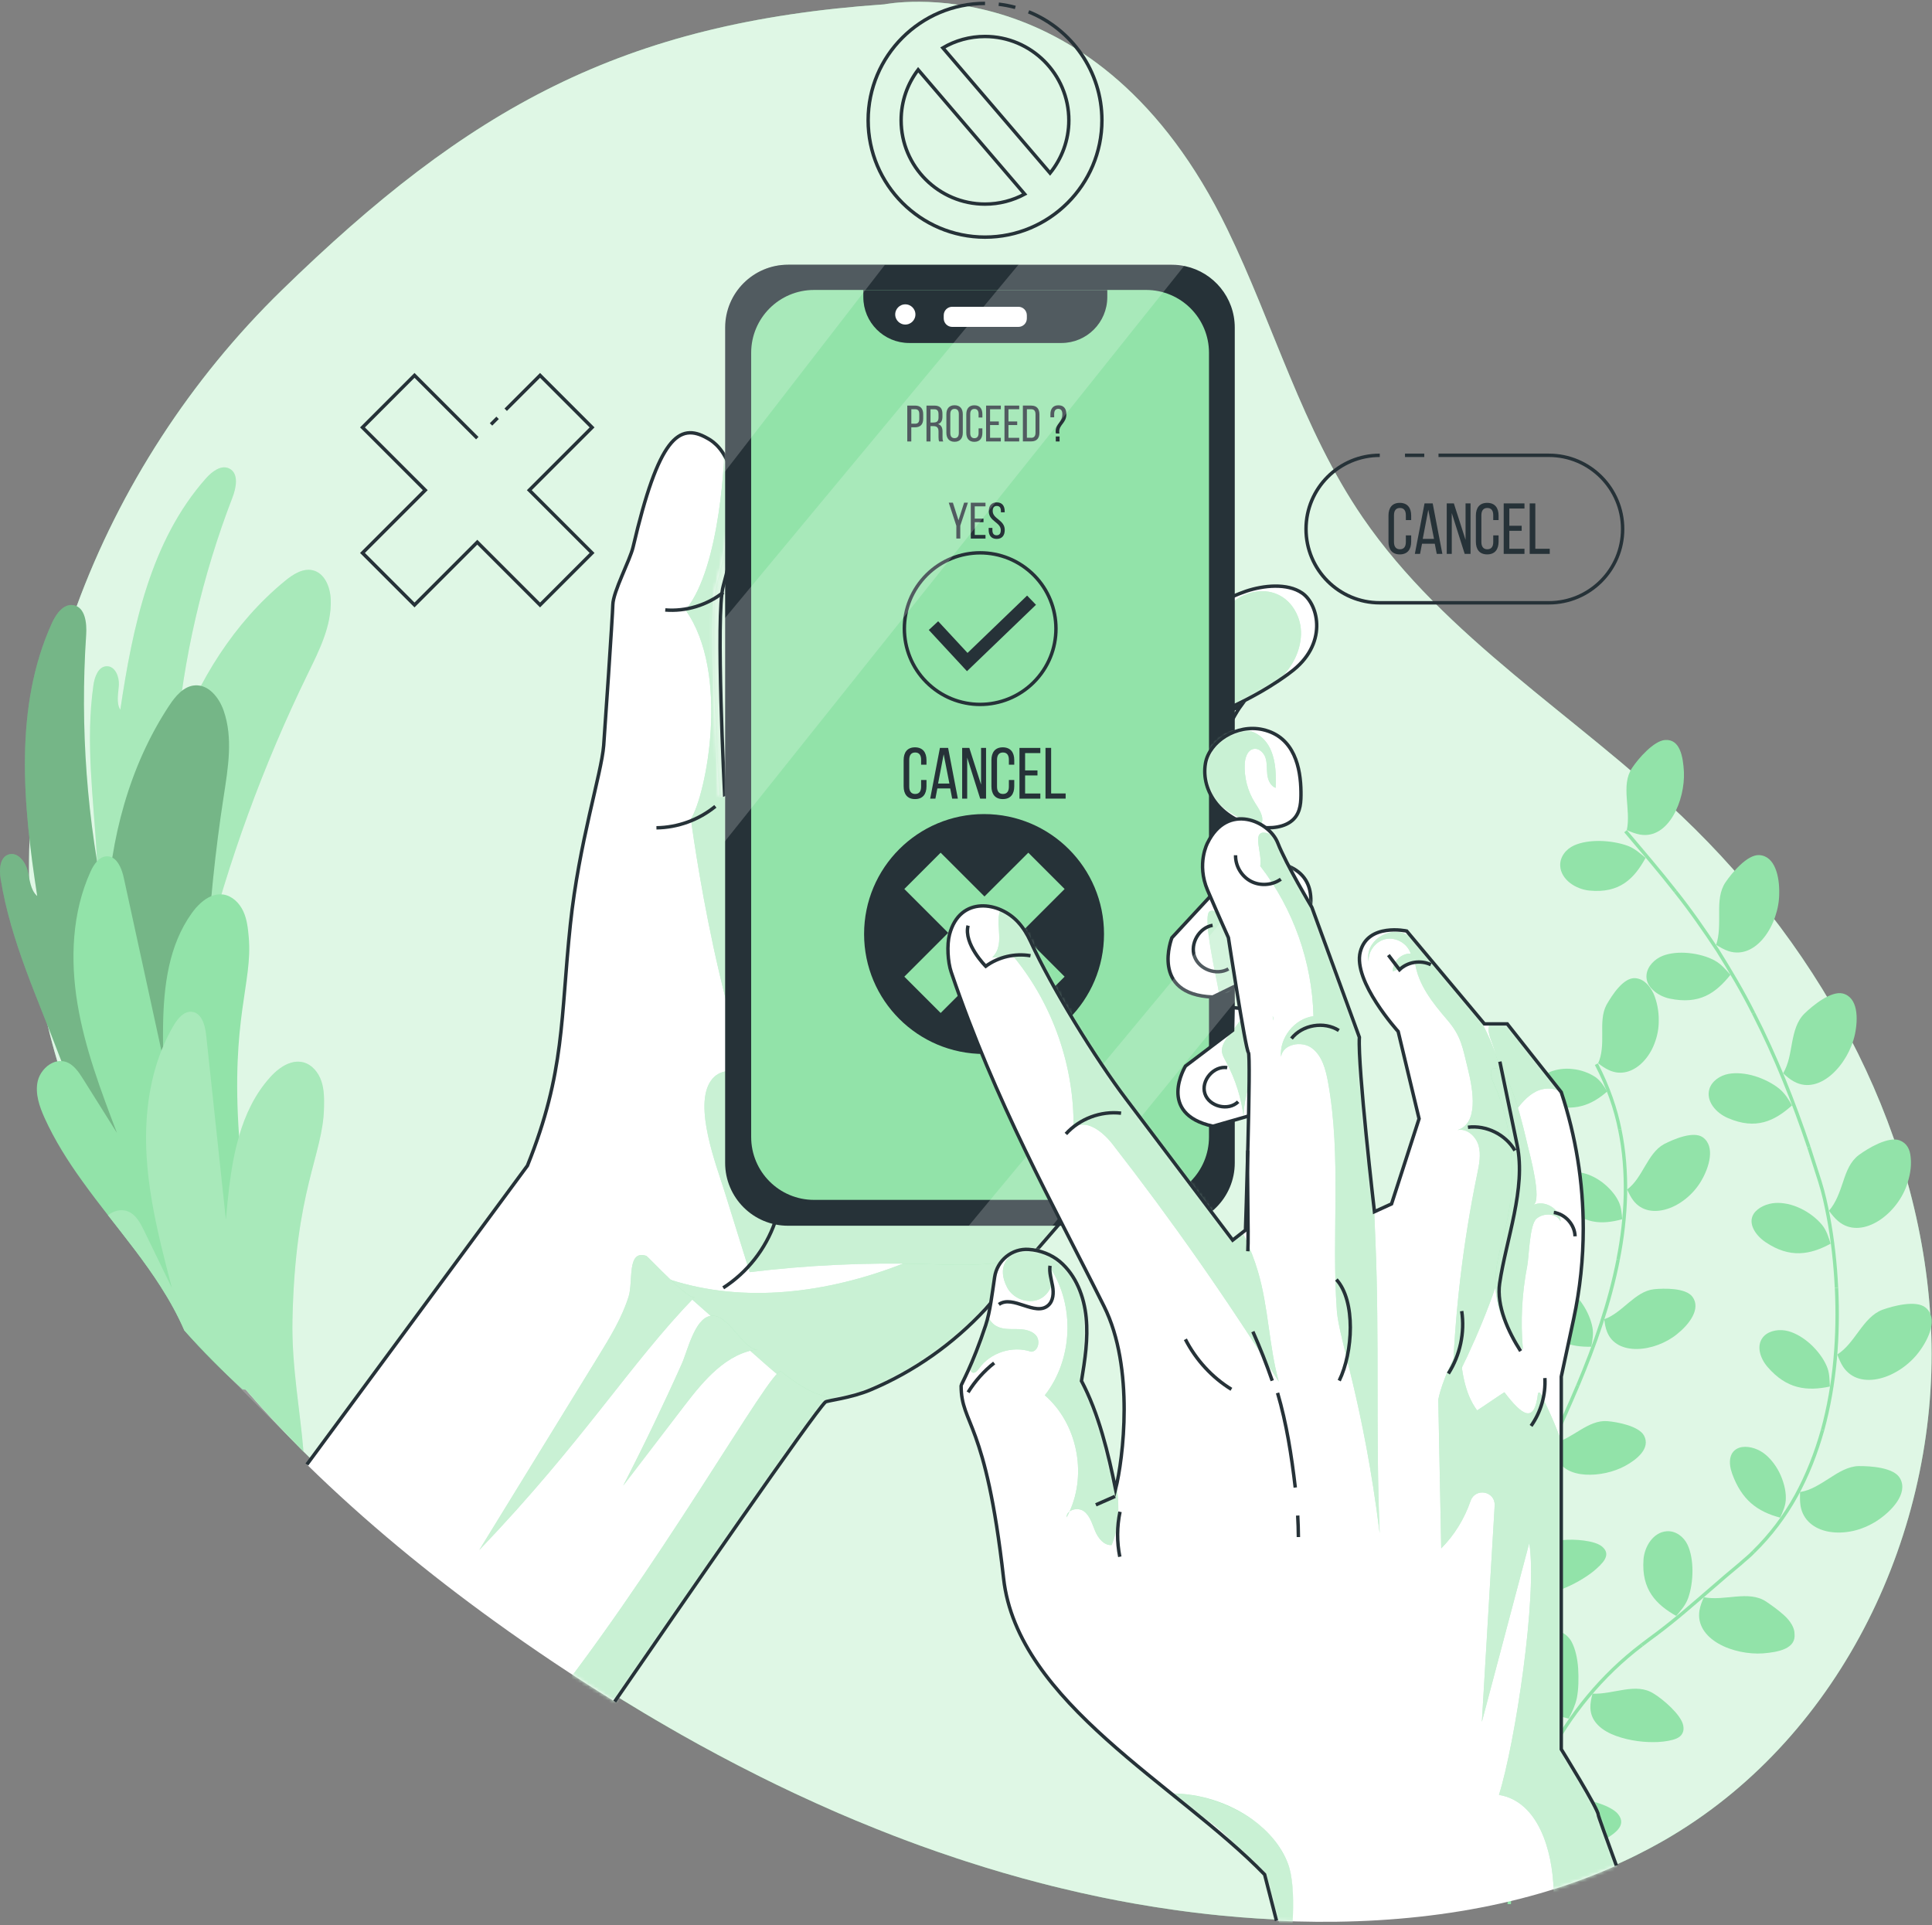 <svg width="563" height="561" viewBox="0 0 563 561" fill="none" xmlns="http://www.w3.org/2000/svg">
<rect x="0" y="0" width="563" height="561" fill="#808080" stroke="none"/>
<g clip-path="url(#clip0_1_60)">
<path d="M487.25 534.943C486.578 535.354 485.894 535.752 485.21 536.15C484.576 536.51 483.942 536.871 483.308 537.219C482.648 537.592 481.989 537.953 481.318 538.313C480.646 538.674 479.975 539.022 479.303 539.37C478.632 539.719 477.96 540.067 477.289 540.403C476.605 540.738 475.933 541.074 475.249 541.41C474.565 541.733 473.881 542.056 473.197 542.38C472.513 542.691 471.829 543.002 471.133 543.312C470.312 543.686 469.479 544.046 468.646 544.394C467.813 544.755 466.979 545.103 466.146 545.439C464.467 546.123 462.776 546.782 461.085 547.404C460.426 547.653 459.767 547.889 459.107 548.125C458.846 548.212 458.585 548.312 458.324 548.399C455.824 549.282 453.312 550.102 450.763 550.861C449.034 551.383 447.281 551.881 445.528 552.353C444.645 552.59 443.774 552.813 442.891 553.037C441.859 553.298 440.827 553.56 439.795 553.796C439.048 553.97 438.315 554.144 437.581 554.306C433.975 555.114 430.331 555.823 426.675 556.445C425.829 556.594 424.984 556.731 424.125 556.855C423.23 557.004 422.322 557.141 421.414 557.265C419.599 557.527 417.783 557.763 415.968 557.987C415.06 558.086 414.152 558.198 413.244 558.285C412.597 558.36 411.951 558.422 411.304 558.484C410.881 558.534 410.459 558.571 410.048 558.608C408.394 558.77 406.753 558.907 405.099 559.019C401.231 559.305 397.364 559.504 393.509 559.603C392.974 559.628 392.439 559.641 391.904 559.653C390.984 559.665 390.064 559.69 389.144 559.69C388.049 559.703 386.955 559.715 385.86 559.715C383.187 559.715 380.513 559.678 377.852 559.603C375.924 559.554 374.009 559.479 372.094 559.392C371.721 559.379 371.36 559.355 370.987 559.33C367.829 559.18 364.682 558.969 361.548 558.72C359.409 558.546 357.283 558.347 355.144 558.148L354.883 558.111C353.888 558.012 352.881 557.9 351.886 557.8C350.605 557.651 349.336 557.502 348.068 557.352C347.16 557.241 346.265 557.129 345.357 557.004C344.325 556.867 343.293 556.731 342.248 556.581C338.455 556.047 334.675 555.45 330.907 554.791C329.974 554.629 329.041 554.455 328.109 554.281C326.368 553.97 324.639 553.634 322.923 553.286C322.102 553.124 321.294 552.963 320.473 552.789C316.817 552.03 313.186 551.222 309.567 550.339C308.535 550.102 307.515 549.841 306.495 549.593C305.475 549.331 304.456 549.083 303.423 548.809C295.987 546.894 288.612 544.73 281.3 542.355C280.517 542.106 279.733 541.845 278.95 541.584C277.01 540.95 275.082 540.291 273.155 539.619C271.488 539.035 269.834 538.45 268.18 537.853C265.619 536.921 263.069 535.963 260.532 534.993C258.791 534.321 257.05 533.637 255.322 532.941C253.357 532.158 251.404 531.362 249.44 530.541C247.736 529.832 246.032 529.111 244.341 528.377C243.707 528.091 243.06 527.818 242.413 527.532C240.871 526.86 239.317 526.164 237.775 525.467C235.984 524.659 234.181 523.838 232.39 522.992C232.129 522.868 231.855 522.744 231.582 522.619C229.803 521.786 228.025 520.928 226.247 520.07C224.717 519.336 223.188 518.578 221.67 517.819C219.395 516.688 217.131 515.531 214.868 514.362C212.978 513.392 211.1 512.397 209.222 511.39C207.568 510.507 205.914 509.612 204.26 508.704C204.036 508.579 203.8 508.455 203.576 508.331C201.885 507.398 200.206 506.465 198.54 505.52C197.271 504.799 196.003 504.078 194.747 503.344C193.516 502.635 192.285 501.926 191.066 501.205C189.897 500.521 188.715 499.825 187.559 499.128C185.569 497.934 183.592 496.741 181.615 495.522C169.614 488.135 157.912 480.288 146.558 472.093C127.444 458.302 108.902 443.08 91.915 426.441C90.746 425.297 89.59 424.153 88.433 422.997C82.613 417.152 76.98 411.145 71.607 404.965C57.418 388.699 44.908 371.264 34.835 352.697C27.323 338.856 21.18 324.381 16.703 309.284C15.708 305.939 14.8 302.581 13.992 299.186C13.308 296.401 12.699 293.615 12.139 290.792C9.863 279.24 8.67 267.562 8.483 255.885C8.421 252.217 8.458 248.548 8.607 244.88C9.49 221.699 14.266 198.656 22.337 176.657C34.959 142.235 55.627 110.387 82.066 84.62C136.56 31.495 181.142 6.549 257.722 1.263C257.722 1.263 319.739 -11.346 357.631 66.762C371.174 94.656 379.531 125.173 397.102 150.803C421.091 185.772 459.195 208.493 490.048 237.816C531.882 277.561 560.907 331.942 562.797 389.084C564.7 446.227 536.918 505.16 487.25 534.943Z" fill="#92E3A9"/>
<g opacity="0.7">
<path d="M487.25 534.943C486.578 535.354 485.894 535.752 485.21 536.15C484.576 536.51 483.942 536.871 483.308 537.219C482.648 537.592 481.989 537.953 481.318 538.313C480.646 538.674 479.975 539.022 479.303 539.37C478.632 539.719 477.96 540.067 477.289 540.403C476.605 540.738 475.933 541.074 475.249 541.41C474.565 541.733 473.881 542.056 473.197 542.38C472.513 542.691 471.829 543.002 471.133 543.312C470.312 543.686 469.479 544.046 468.646 544.394C467.813 544.755 466.979 545.103 466.146 545.439C464.467 546.123 462.776 546.782 461.085 547.404C460.426 547.653 459.767 547.889 459.107 548.125C458.846 548.212 458.585 548.312 458.324 548.399C455.824 549.282 453.312 550.09 450.763 550.861C449.034 551.383 447.281 551.881 445.528 552.353C444.645 552.59 443.774 552.813 442.891 553.037C441.859 553.298 440.827 553.56 439.795 553.796C439.048 553.97 438.315 554.144 437.581 554.306C433.975 555.114 430.331 555.823 426.675 556.445C425.829 556.594 424.984 556.731 424.125 556.855C423.23 557.004 422.322 557.141 421.414 557.265C419.599 557.527 417.783 557.763 415.968 557.987C415.06 558.086 414.152 558.198 413.244 558.285C412.597 558.36 411.951 558.422 411.304 558.484C410.881 558.534 410.459 558.571 410.048 558.608C408.394 558.77 406.753 558.907 405.099 559.019C401.231 559.305 397.364 559.504 393.509 559.603C392.974 559.628 392.439 559.641 391.904 559.653C390.984 559.665 390.064 559.69 389.144 559.69C388.049 559.703 386.955 559.715 385.86 559.715C383.187 559.715 380.513 559.678 377.852 559.603C375.924 559.554 374.009 559.479 372.094 559.392C371.721 559.379 371.36 559.355 370.987 559.33C367.829 559.18 364.682 558.969 361.548 558.72C359.409 558.546 357.283 558.347 355.144 558.148L354.883 558.111C353.888 558.012 352.881 557.9 351.886 557.8C350.605 557.651 349.336 557.502 348.068 557.352C347.16 557.241 346.265 557.129 345.357 557.004C344.325 556.867 343.293 556.731 342.248 556.581C338.455 556.047 334.675 555.45 330.907 554.791C329.974 554.629 329.041 554.455 328.109 554.281C326.368 553.97 324.639 553.634 322.923 553.286C322.102 553.124 321.294 552.963 320.473 552.789C316.817 552.03 313.186 551.222 309.567 550.339C308.535 550.102 307.515 549.841 306.495 549.593C305.475 549.331 304.456 549.083 303.423 548.809C295.987 546.894 288.612 544.73 281.3 542.355C280.517 542.106 279.733 541.845 278.95 541.584C277.01 540.95 275.082 540.291 273.155 539.619C271.488 539.035 269.834 538.45 268.18 537.853C265.619 536.921 263.069 535.963 260.532 534.993C258.791 534.321 257.05 533.637 255.322 532.941C253.357 532.158 251.404 531.362 249.44 530.541C247.736 529.832 246.032 529.111 244.341 528.377C243.707 528.091 243.06 527.818 242.413 527.532C240.871 526.86 239.317 526.164 237.775 525.467C235.984 524.659 234.181 523.838 232.39 522.992C232.129 522.868 231.855 522.744 231.582 522.619C229.803 521.786 228.025 520.928 226.247 520.07C224.717 519.336 223.188 518.578 221.67 517.819C219.395 516.688 217.131 515.531 214.868 514.362C212.978 513.392 211.1 512.397 209.222 511.39C207.568 510.507 205.914 509.612 204.26 508.704C204.036 508.579 203.8 508.455 203.576 508.331C201.885 507.398 200.206 506.465 198.54 505.52C197.271 504.799 196.003 504.078 194.747 503.344C193.516 502.635 192.285 501.926 191.066 501.205C189.897 500.521 188.715 499.825 187.559 499.128C185.569 497.934 183.592 496.741 181.615 495.522C169.614 488.135 157.912 480.288 146.558 472.093C127.444 458.302 108.902 443.08 91.915 426.441C90.746 425.297 89.59 424.153 88.433 422.997C82.613 417.152 76.98 411.145 71.607 404.965C57.418 388.699 44.908 371.264 34.835 352.697C27.323 338.856 21.18 324.381 16.703 309.284C15.708 305.939 14.8 302.581 13.992 299.186C13.308 296.401 12.699 293.615 12.139 290.792C9.863 279.24 8.67 267.562 8.483 255.885C8.421 252.217 8.458 248.548 8.607 244.88C9.49 221.699 14.266 198.656 22.337 176.657C34.959 142.235 55.627 110.387 82.066 84.62C136.56 31.495 181.142 6.549 257.722 1.263C257.722 1.263 319.739 -11.346 357.631 66.762C371.174 94.656 379.531 125.173 397.102 150.803C421.091 185.772 459.195 208.493 490.048 237.816C531.882 277.561 560.907 331.942 562.797 389.084C564.7 446.227 536.918 505.16 487.25 534.943Z" fill="white"/>
</g>
<path d="M419.188 132.684H451.36C463.223 132.684 472.849 142.31 472.849 154.173C472.849 166.037 463.223 175.662 451.36 175.662H402.077C390.213 175.662 380.587 166.037 380.587 154.173C380.587 142.31 390.213 132.684 402.077 132.684" stroke="#263238" stroke-miterlimit="10"/>
<path d="M409.426 132.684H415.047" stroke="#263238" stroke-miterlimit="10"/>
<path d="M411.229 150.244V151.562H409.675V150.157C409.675 148.826 409.153 148.03 407.946 148.03C406.765 148.03 406.218 148.826 406.218 150.157V157.941C406.218 159.26 406.765 160.068 407.946 160.068C409.14 160.068 409.675 159.272 409.675 157.941V156.026H411.229V157.854C411.229 160.08 410.172 161.56 407.909 161.56C405.658 161.56 404.614 160.093 404.614 157.854V150.244C404.614 148.018 405.658 146.538 407.909 146.538C410.172 146.55 411.229 148.018 411.229 150.244Z" fill="#263238"/>
<path d="M414.388 158.451L413.816 161.411H412.299L415.122 146.699H417.497L420.32 161.411H418.679L418.107 158.451H414.388ZM414.6 157.046H417.883L416.216 148.552L414.6 157.046Z" fill="#263238"/>
<path d="M423.056 161.411H421.588V146.699H423.665L427.073 157.332V146.699H428.528V161.411H426.824L423.056 149.51V161.411Z" fill="#263238"/>
<path d="M436.698 150.244V151.562H435.144V150.157C435.144 148.826 434.621 148.03 433.415 148.03C432.234 148.03 431.686 148.826 431.686 150.157V157.941C431.686 159.26 432.234 160.068 433.415 160.068C434.609 160.068 435.144 159.272 435.144 157.941V156.026H436.698V157.854C436.698 160.08 435.641 161.56 433.378 161.56C431.127 161.56 430.082 160.093 430.082 157.854V150.244C430.082 148.018 431.127 146.538 433.378 146.538C435.653 146.55 436.698 148.018 436.698 150.244Z" fill="#263238"/>
<path d="M443.426 153.216V154.683H439.832V159.919H444.246V161.411H438.19V146.699H444.246V148.192H439.832V153.216H443.426Z" fill="#263238"/>
<path d="M445.764 161.411V146.699H447.405V159.919H451.609V161.411H445.764Z" fill="#263238"/>
<path d="M295.875 2.16C294.308 1.738 292.691 1.427 291.037 1.228M287.045 0.991C268.267 0.991 252.984 16.262 252.984 35.053C252.984 53.831 268.267 69.102 287.045 69.102C305.823 69.102 321.107 53.831 321.107 35.053C321.107 20.752 312.253 8.49 299.742 3.441M277.408 31.832L298.598 56.567C295.141 58.42 291.224 59.477 287.033 59.477C273.565 59.477 262.597 48.521 262.597 35.053C262.597 29.532 264.437 24.42 267.558 20.329L274.759 28.736L277.408 31.832ZM296.994 39.915L274.759 13.95C278.365 11.823 282.568 10.629 287.033 10.629C300.501 10.629 311.469 21.585 311.469 35.065C311.469 40.885 309.405 46.233 305.998 50.436L303.05 46.991L296.994 39.915Z" stroke="#263238" stroke-miterlimit="10"/>
<path d="M143.089 123.681L145.004 121.766" stroke="#263238" stroke-miterlimit="10"/>
<path d="M139.084 127.685L120.791 109.392L105.632 124.552L123.925 142.844L105.632 161.137L120.791 176.297L139.084 158.004L157.377 176.297L172.536 161.137L154.243 142.844L172.536 124.552L157.377 109.392L147.366 119.403" stroke="#263238" stroke-miterlimit="10"/>
<path d="M27.224 199.676C27.572 197.239 28.654 194.192 31.116 194.155C33.566 194.117 34.772 197.201 34.635 199.651C34.499 202.089 33.79 204.75 35.058 206.851C38.64 182.776 43.875 157.556 60.054 139.363C61.82 137.373 64.519 135.333 66.869 136.565C69.617 137.995 68.859 142.074 67.74 144.971C58.935 167.816 53.389 191.904 51.299 216.29C57.803 198.283 68.262 181.408 83.073 169.271C85.398 167.368 88.296 165.478 91.218 166.211C94.688 167.082 96.255 171.186 96.379 174.755C96.653 182.341 93.059 189.454 89.726 196.281C76.718 222.918 66.496 250.911 59.283 279.663C57.791 285.619 56.261 291.937 51.996 296.364C50.043 298.391 46.922 299.958 44.472 298.565C43.291 297.893 42.545 296.675 41.886 295.493C33.827 281.292 29.114 265.212 28.181 248.922C27.224 232.407 24.886 216.203 27.224 199.676Z" fill="#92E3A9"/>
<path opacity="0.2" d="M27.224 199.676C27.572 197.239 28.654 194.192 31.116 194.155C33.566 194.117 34.772 197.201 34.635 199.651C34.499 202.089 33.79 204.75 35.058 206.851C38.64 182.776 43.875 157.556 60.054 139.363C61.82 137.373 64.519 135.333 66.869 136.565C69.617 137.995 68.859 142.074 67.74 144.971C58.935 167.816 53.389 191.904 51.299 216.29C57.803 198.283 68.262 181.408 83.073 169.271C85.398 167.368 88.296 165.478 91.218 166.211C94.688 167.082 96.255 171.186 96.379 174.755C96.653 182.341 93.059 189.454 89.726 196.281C76.718 222.918 66.496 250.911 59.283 279.663C57.791 285.619 56.261 291.937 51.996 296.364C50.043 298.391 46.922 299.958 44.472 298.565C43.291 297.893 42.545 296.675 41.886 295.493C33.827 281.292 29.114 265.212 28.181 248.922C27.224 232.407 24.886 216.203 27.224 199.676Z" fill="white"/>
<path d="M0.188 256.122C-0.247 253.423 -0.098 249.842 2.501 249.008C5.075 248.175 7.364 251.035 8.035 253.659C8.694 256.283 8.806 259.33 10.846 261.133C6.729 234.496 3.994 206.105 15.136 181.557C16.355 178.883 18.531 175.836 21.429 176.359C24.811 176.968 25.333 181.544 25.11 184.964C23.294 212.012 25.321 239.308 31.116 265.784C32.086 244.606 37.608 223.329 49.297 205.633C51.138 202.847 53.575 199.9 56.908 199.726C60.863 199.514 63.86 203.332 65.165 207.075C67.951 215.009 66.471 223.714 65.19 232.021C60.166 264.454 58.55 297.408 60.353 330.189C60.726 336.991 61.173 344.154 58.114 350.235C56.709 353.021 53.923 355.707 50.877 355.035C49.409 354.712 48.228 353.668 47.133 352.635C33.952 340.262 23.704 324.804 17.362 307.879C10.933 290.73 3.135 274.365 0.188 256.122Z" fill="#92E3A9"/>
<path opacity="0.2" d="M0.188 256.122C-0.247 253.423 -0.098 249.842 2.501 249.008C5.075 248.175 7.364 251.035 8.035 253.659C8.694 256.283 8.806 259.33 10.846 261.133C6.729 234.496 3.994 206.105 15.136 181.557C16.355 178.883 18.531 175.836 21.429 176.359C24.811 176.968 25.333 181.544 25.11 184.964C23.294 212.012 25.321 239.308 31.116 265.784C32.086 244.606 37.608 223.329 49.297 205.633C51.138 202.847 53.575 199.9 56.908 199.726C60.863 199.514 63.86 203.332 65.165 207.075C67.951 215.009 66.471 223.714 65.19 232.021C60.166 264.454 58.55 297.408 60.353 330.189C60.726 336.991 61.173 344.154 58.114 350.235C56.709 353.021 53.923 355.707 50.877 355.035C49.409 354.712 48.228 353.668 47.133 352.635C33.952 340.262 23.704 324.804 17.362 307.879C10.933 290.73 3.135 274.365 0.188 256.122Z" fill="black"/>
<path d="M72.428 404.829C72.328 404.953 72.042 405.003 71.607 404.965C71.334 404.953 71.023 404.903 70.662 404.829C64.68 399.407 59.01 393.711 53.724 387.717C51.797 383.265 49.471 379.074 46.81 374.908C42.159 367.646 36.762 360.918 31.464 354.128C30.221 352.536 28.989 350.932 27.771 349.328C26.465 347.599 25.172 345.858 23.916 344.105C19.762 338.335 15.944 332.291 12.997 325.799C11.48 322.429 10.187 318.699 10.982 315.092C11.517 312.792 13.221 310.678 15.31 309.72C15.758 309.509 16.218 309.359 16.703 309.285C17.076 309.21 17.474 309.185 17.86 309.21H17.872C18.282 309.223 18.668 309.285 19.078 309.409C21.416 310.13 22.908 312.356 24.214 314.433C27.497 319.669 30.78 324.904 34.076 330.139C29.412 317.878 24.736 305.504 22.585 292.571C20.434 279.613 20.968 265.896 26.403 253.958C26.875 252.926 27.497 251.844 28.268 250.998L28.281 250.986C28.293 250.986 28.305 250.961 28.318 250.949C29.114 250.115 30.071 249.531 31.228 249.543C31.775 249.543 32.273 249.68 32.708 249.904C34.598 250.874 35.581 253.573 36.078 255.848C39.212 270.224 42.333 284.587 45.467 298.951C45.989 301.351 46.512 303.751 47.034 306.151C47.22 306.997 47.407 307.842 47.593 308.7C47.569 307.469 47.544 306.238 47.519 305.007C47.494 303.005 47.494 300.99 47.519 298.975C47.693 287.224 49.173 275.447 55.913 266.071C57.368 264.031 59.345 262.054 61.596 261.146C62.529 260.76 63.524 260.574 64.543 260.636C64.718 260.636 64.892 260.661 65.053 260.673C67.665 261.059 69.779 263.148 70.886 265.548C72.005 267.936 72.266 270.622 72.502 273.246C73.622 286.478 67.254 296.75 69.667 331.072C69.767 332.577 69.891 334.119 70.028 335.711C72.478 363.592 86.866 388.538 72.428 404.829Z" fill="#92E3A9"/>
<path d="M94.415 322.877C94.091 336.743 86.008 346.505 85.224 384.707C84.951 398.225 87.513 411.369 88.433 422.997C82.613 417.152 76.98 411.146 71.607 404.965C71.334 404.953 71.023 404.903 70.662 404.828C64.68 399.406 59.01 393.711 53.724 387.717C51.797 383.265 49.471 379.074 46.81 374.908C42.159 367.645 36.762 360.918 31.464 354.128C32.123 353.618 32.845 353.22 33.616 352.971C34.014 352.834 34.424 352.735 34.834 352.698C35.295 352.648 35.755 352.66 36.215 352.735C36.613 352.785 37.011 352.897 37.409 353.071C39.647 354.028 40.891 356.403 41.973 358.605C44.659 364.176 47.37 369.722 50.081 375.293C47.88 366.862 45.678 358.368 44.224 349.788C43.49 345.448 42.955 341.095 42.706 336.693C42.122 326.346 43.254 315.714 47.034 306.151C47.183 305.765 47.345 305.38 47.519 305.007C48.414 302.843 49.471 300.754 50.665 298.726C51.25 297.744 51.996 296.724 52.854 295.978C52.866 295.966 52.879 295.941 52.891 295.941C53.774 295.195 54.794 294.722 55.95 294.859C56.485 294.909 56.958 295.108 57.381 295.381C58.562 296.152 59.258 297.645 59.656 299.249C59.868 300.045 59.992 300.878 60.079 301.649C61.646 316.273 63.201 330.898 64.767 345.51C65.116 348.818 65.476 352.126 65.825 355.421C66.111 352.237 66.409 348.992 66.807 345.758C67.429 340.772 68.274 335.797 69.667 331.072C71.508 324.754 74.293 318.86 78.708 313.948C80.374 312.082 82.551 310.317 84.876 309.67C85.846 309.384 86.866 309.309 87.861 309.471C88.035 309.496 88.209 309.533 88.358 309.57C90.92 310.23 92.798 312.53 93.644 315.042C94.489 317.542 94.477 320.24 94.415 322.877Z" fill="#92E3A9"/>
<path opacity="0.2" d="M94.415 322.877C94.091 336.743 86.008 346.505 85.224 384.707C84.951 398.225 87.513 411.369 88.433 422.997C82.613 417.152 59.01 393.711 53.724 387.717C51.797 383.265 49.471 379.074 46.81 374.908C42.159 367.645 36.762 360.918 31.464 354.128C32.123 353.618 32.845 353.22 33.616 352.971C34.014 352.834 34.424 352.735 34.834 352.698C35.295 352.648 35.755 352.66 36.215 352.735C36.613 352.785 37.011 352.897 37.409 353.071C39.647 354.028 40.891 356.403 41.973 358.605C44.659 364.176 47.37 369.722 50.081 375.293C47.88 366.862 45.678 358.368 44.224 349.788C43.49 345.448 42.955 341.095 42.706 336.693C42.122 326.346 43.254 315.714 47.034 306.151C47.183 305.765 47.345 305.38 47.519 305.007C48.414 302.843 49.471 300.754 50.665 298.726C51.25 297.744 51.996 296.724 52.854 295.978C52.866 295.966 52.879 295.941 52.891 295.941C53.774 295.195 54.794 294.722 55.95 294.859C56.485 294.909 56.958 295.108 57.381 295.381C58.562 296.152 59.258 297.645 59.656 299.249C59.868 300.045 59.992 300.878 60.079 301.649C61.646 316.273 63.201 330.898 64.767 345.51C65.116 348.818 65.476 352.126 65.825 355.421C66.111 352.237 66.409 348.992 66.807 345.758C67.429 340.772 68.274 335.797 69.667 331.072C71.508 324.754 74.293 318.86 78.708 313.948C80.374 312.082 82.551 310.317 84.876 309.67C85.846 309.384 86.866 309.309 87.861 309.471C88.035 309.496 88.209 309.533 88.358 309.57C90.92 310.23 92.798 312.53 93.644 315.042C94.489 317.542 94.477 320.24 94.415 322.877Z" fill="white"/>
<path d="M490.707 224.921C491.08 233.128 486.305 244.631 477.948 243.214C476.58 242.99 475.324 242.455 474.068 241.895C475.349 235.864 472.215 228.888 475.585 223.814C477.426 221.016 481.952 215.88 485.198 215.644C489.551 215.32 490.459 220.406 490.707 224.921Z" fill="#92E3A9"/>
<path d="M479.54 250.004C476.294 255.886 472.103 260.437 463.075 259.517C461.135 259.306 459.095 258.522 457.516 257.303C455.936 256.085 454.743 254.319 454.656 252.329C454.519 249.68 456.384 247.405 458.697 246.372C460.799 245.415 463.51 245.029 466.258 245.067C469.143 245.129 472.053 245.639 474.366 246.497C476.418 247.28 477.96 248.685 479.54 250.004Z" fill="#92E3A9"/>
<path d="M473.695 242.219C478.632 248.064 483.594 253.834 488.245 259.79" stroke="#92E3A9" stroke-miterlimit="10"/>
<path d="M518.477 260.338C518.489 264.752 516.798 269.739 514.099 273.146C511.413 276.566 507.72 278.457 503.728 277.176C502.422 276.753 501.265 276.044 500.084 275.36C501.091 272.487 500.979 269.167 500.979 265.959C500.942 262.787 501.104 259.679 502.82 257.117C504.723 254.331 509.137 249.021 512.632 249.183C517.27 249.444 518.576 255.438 518.477 260.338Z" fill="#92E3A9"/>
<path d="M504.262 284.077C502.173 286.701 499.848 288.952 497.025 290.245C494.202 291.539 490.844 291.899 486.541 291.004C484.726 290.619 482.972 289.723 481.691 288.504C480.373 287.298 479.59 285.744 479.826 283.928C480.137 281.516 482.214 279.439 484.552 278.531C486.678 277.71 489.327 277.474 491.988 277.723C494.774 277.984 497.622 278.755 499.723 279.936C501.589 280.968 502.894 282.548 504.262 284.077Z" fill="#92E3A9"/>
<path d="M488.245 259.791C492.647 265.3 496.639 271.082 500.519 276.939C504.237 282.896 507.831 288.94 510.977 295.232" stroke="#92E3A9" stroke-miterlimit="10"/>
<path d="M540.537 301.438C538.659 310.118 530.377 319.221 522.878 315.229C521.647 314.582 520.615 313.7 519.62 312.779C520.391 311.449 520.938 309.956 521.324 308.414C521.697 306.885 521.946 305.293 522.244 303.726C522.841 300.605 523.612 297.57 525.813 295.394C528.226 293.031 533.523 288.704 536.981 289.512C541.445 290.656 541.52 296.762 540.537 301.438Z" fill="#92E3A9"/>
<path d="M522.207 322.131C517.145 326.658 511.698 329.356 503.553 325.825C500.059 324.37 497.062 320.875 498.131 317.356C498.827 315.03 501.252 313.389 503.74 312.941C505.99 312.543 508.701 312.792 511.276 313.563C513.949 314.371 516.536 315.702 518.451 317.231C520.118 318.587 521.212 320.353 522.207 322.131Z" fill="#92E3A9"/>
<path d="M510.977 295.22C517.369 307.743 522.605 320.875 527.106 334.256" stroke="#92E3A9" stroke-miterlimit="10"/>
<path d="M555.597 345.535C554.005 349.962 550.598 354.004 546.805 356.143C543.012 358.294 538.884 358.58 535.675 355.869C534.593 354.986 533.797 353.904 532.964 352.835C535.004 350.534 536.073 347.425 537.118 344.316C538.137 341.182 539.232 338.422 541.706 336.569C544.393 334.579 550.324 331.085 553.57 332.316C555.722 333.161 556.592 334.94 556.791 337.303C557.114 340.2 556.455 343.098 555.597 345.535Z" fill="#92E3A9"/>
<path d="M533.461 362.423C527.517 365.668 521.56 366.763 514.484 361.975C511.487 359.948 509.261 356.466 511.052 353.705C512.234 351.889 514.907 350.696 517.394 350.559C519.658 350.434 522.22 350.982 524.595 352.113C527.094 353.27 529.358 355.036 530.912 356.889C532.268 358.53 532.84 360.495 533.461 362.423Z" fill="#92E3A9"/>
<path d="M527.107 334.268L530.34 344.354C531.372 347.637 532.106 351.019 532.765 354.439C534.059 361.291 534.83 368.28 535.165 375.257" stroke="#92E3A9" stroke-miterlimit="10"/>
<path d="M559.166 394.022C556.417 397.703 552.015 400.712 547.799 401.72C543.534 402.752 539.53 401.869 537.154 398.387C536.383 397.243 535.898 395.987 535.388 394.718C540.636 391.448 542.837 383.837 548.545 381.686C551.704 380.554 558.407 378.776 561.143 381.064C564.812 384.123 562.163 390.043 559.166 394.022Z" fill="#92E3A9"/>
<path d="M533.237 404.058C529.954 404.754 526.758 404.953 523.736 404.157C520.726 403.374 517.879 401.571 515.118 398.399C512.768 395.701 511.611 391.759 514.111 389.284C515.789 387.655 518.699 387.257 521.112 387.916C523.313 388.513 525.576 389.881 527.566 391.672C529.593 393.525 531.347 395.85 532.292 398.051C533.175 400.016 533.137 402.043 533.237 404.058Z" fill="#92E3A9"/>
<path d="M535.177 375.269C535.849 389.234 534.767 403.337 531.111 416.742" stroke="#92E3A9" stroke-miterlimit="10"/>
<path d="M546.78 443.305C544.678 444.623 542.353 445.618 539.94 446.153C537.503 446.675 535.103 446.749 532.951 446.364C528.649 445.593 525.403 442.994 524.694 438.853C524.483 437.51 524.52 436.154 524.545 434.799C527.592 434.351 530.352 432.523 533.113 430.77C535.824 429.004 538.56 427.325 541.619 427.238C544.989 427.213 551.953 427.598 553.707 430.844C556.132 435.209 551.232 440.445 546.78 443.305Z" fill="#92E3A9"/>
<path d="M518.762 442.26C515.566 441.439 512.606 440.096 510.281 438.057C507.968 436.042 506.102 433.17 504.784 429.513C503.603 426.305 503.802 422.923 506.861 421.878C508.925 421.206 511.773 421.928 513.8 423.37C515.641 424.676 517.282 426.691 518.488 429.041C519.67 431.416 520.453 434.227 520.404 436.552C520.428 438.654 519.57 440.445 518.762 442.26Z" fill="#92E3A9"/>
<path d="M531.111 416.73C529.233 423.408 526.709 429.874 523.401 435.906C520.068 441.924 515.902 447.433 511.002 452.221" stroke="#92E3A9" stroke-miterlimit="10"/>
<path d="M513.738 481.819C509.609 482.105 504.548 481.147 500.792 478.983C497.024 476.819 494.574 473.499 495.233 469.345C495.445 467.978 495.967 466.709 496.514 465.453C502.558 466.659 509.497 463.351 514.608 466.684C515.964 467.617 518.09 469.059 519.881 470.701C521.684 472.33 522.978 474.345 522.94 476.16C523.376 480.438 518.314 481.458 513.738 481.819Z" fill="#92E3A9"/>
<path d="M488.469 470.912C482.611 467.579 478.296 463.252 478.93 454.472C479.191 450.766 481.703 446.513 485.72 446.227C488.369 446.053 490.682 447.869 491.764 450.169C492.746 452.259 493.182 454.957 493.194 457.693C493.207 460.566 492.746 463.476 491.913 465.776C491.167 467.816 489.787 469.345 488.469 470.912Z" fill="#92E3A9"/>
<path d="M511.002 452.221C509.833 453.477 508.453 454.509 507.197 455.666L503.093 459.111L494.998 466.099C492.311 468.413 489.638 470.713 486.902 472.902C485.534 473.996 484.153 475.078 482.761 476.123C481.38 477.142 479.95 478.187 478.47 479.331" stroke="#92E3A9" stroke-miterlimit="10"/>
<path d="M483.22 507.647C481.392 507.734 479.365 507.672 477.239 507.386C475.125 507.1 472.886 506.59 470.897 505.857C466.954 504.427 463.547 501.84 463.448 497.649C463.41 496.269 463.721 494.913 464.069 493.558C470.287 493.819 476.704 490.2 481.902 493.545C484.75 495.274 489.874 499.713 490.495 502.773C490.707 503.78 490.595 504.551 490.247 505.148C489.936 505.782 489.376 506.242 488.655 506.578C487.212 507.225 485.198 507.523 483.22 507.647Z" fill="#92E3A9"/>
<path d="M457.142 500.832C453.822 500.049 450.775 499.141 448.363 497.114C445.95 495.075 444.309 491.991 444.197 486.768C444.085 482.39 446.945 476.57 451.397 475.414C454.282 474.605 456.831 476.272 458.013 478.51C459.082 480.537 459.692 483.373 459.891 486.208C460.065 489.155 460.003 492.277 459.518 494.789C459.045 496.977 458.112 498.942 457.142 500.832Z" fill="#92E3A9"/>
<path d="M478.482 479.331C466.805 488.185 457.316 499.763 450.663 512.771" stroke="#92E3A9" stroke-miterlimit="10"/>
<path d="M467.066 536.399C463.87 538.115 459.481 539.632 455.165 540.018C450.887 540.378 446.846 539.52 444.931 535.752C444.321 534.521 443.936 533.141 443.762 531.785C449.457 529.36 453.785 523.391 459.891 524.137C463.199 524.461 469.728 526.239 471.605 528.776C474.105 532.059 470.486 534.409 467.066 536.399Z" fill="#92E3A9"/>
<path d="M440.578 541.323C434 542.679 427.595 543.437 422.845 534.098C421.924 532.133 421.452 529.547 421.626 527.047C421.9 524.585 422.832 522.222 424.536 520.755C426.899 518.827 429.834 519.237 431.873 520.767C433.738 522.147 435.38 524.411 436.835 526.91C438.315 529.522 439.447 532.345 440.155 534.844C440.441 535.951 440.516 537.021 440.553 538.102C440.603 539.172 440.578 540.254 440.578 541.323Z" fill="#92E3A9"/>
<path d="M450.651 512.758C443.998 525.754 440.143 540.229 439.807 554.891" stroke="#92E3A9" stroke-miterlimit="10"/>
<path d="M483.37 297.359C483.407 299.659 482.947 302.01 482.114 304.124C481.331 306.226 480.112 308.103 478.707 309.533C475.884 312.394 472.277 313.463 468.833 311.834C467.664 311.312 466.669 310.59 465.711 309.844C466.868 307.345 466.942 304.273 466.905 301.276C466.868 298.291 466.83 295.282 468.149 292.82C469.678 290.159 473.073 284.712 476.605 285.06C478.993 285.284 480.696 287.137 481.84 289.512C482.897 291.912 483.407 294.809 483.37 297.359Z" fill="#92E3A9"/>
<path d="M468.335 318.089C466.034 320.091 463.597 321.621 460.836 322.317C458.063 323.051 455.054 322.877 451.547 321.994C448.624 321.136 446.087 319.494 447.045 316.796C447.617 315.042 449.582 313.227 451.683 312.369C453.574 311.598 455.974 311.25 458.262 311.536C460.724 311.772 463.1 312.667 464.915 313.874C466.432 314.968 467.44 316.51 468.335 318.089Z" fill="#92E3A9"/>
<path d="M465.201 310.118C468.646 316.721 470.872 323.35 472.016 329.157" stroke="#92E3A9" stroke-miterlimit="10"/>
<path d="M495.668 344.266C493.43 348.047 489.625 351.118 485.844 352.3C482.039 353.506 478.345 352.922 475.982 349.875C475.224 348.88 474.689 347.761 474.142 346.642C478.706 343.321 480.024 336.096 484.899 333.422C487.635 332.017 493.467 329.48 496.216 331.433C499.909 334.081 498.106 340.212 495.668 344.266Z" fill="#92E3A9"/>
<path d="M472.737 355.297C469.789 356.118 466.892 356.491 464.119 355.931C461.345 355.372 458.659 353.879 455.961 351.193C454.804 350.061 453.921 348.619 453.561 347.251C453.188 345.896 453.399 344.552 454.431 343.433C455.849 341.953 458.423 341.356 460.686 341.717C462.726 342.04 464.877 343.048 466.83 344.478C468.807 345.97 470.573 347.935 471.555 349.887C472.463 351.604 472.55 353.456 472.737 355.297Z" fill="#92E3A9"/>
<path d="M472.015 329.145C473.309 335.338 473.769 341.705 473.669 348.047C473.508 354.402 472.774 360.769 471.53 367.049" stroke="#92E3A9" stroke-miterlimit="10"/>
<path d="M488.68 388.799C485.521 391.385 481.069 393.052 477.102 393.114C473.135 393.176 469.691 391.671 468.298 388.09C467.825 386.908 467.651 385.677 467.489 384.446C472.812 382.581 476.393 376.35 481.94 375.704C484.974 375.393 491.279 375.281 493.207 377.917C495.768 381.437 492.174 386.025 488.68 388.799Z" fill="#92E3A9"/>
<path d="M463.709 392.455C457.566 392.579 452.193 391.112 448.662 383.912C447.182 380.865 447.008 376.798 449.818 375.057C451.659 373.901 454.32 374.162 456.31 375.294C458.113 376.313 459.854 378.042 461.197 380.081C462.627 382.208 463.647 384.658 464.057 386.846C464.405 388.774 464.045 390.614 463.709 392.455Z" fill="#92E3A9"/>
<path d="M471.543 367.061C469.069 379.634 464.803 391.858 459.779 403.771" stroke="#92E3A9" stroke-miterlimit="10"/>
<path d="M473.533 427.213C470.275 428.979 465.898 429.974 461.98 429.725C458.075 429.476 454.631 427.934 453.462 424.253C453.089 423.047 453.002 421.791 452.964 420.535C458.411 419.13 462.826 413.708 468.397 414.143C471.432 414.392 477.587 415.598 479.08 418.346C481.044 422.027 477.09 425.286 473.533 427.213Z" fill="#92E3A9"/>
<path d="M448.649 428.506C442.543 428.556 436.847 427.648 434 419.179C432.806 415.61 433.415 410.636 436.599 408.883C438.713 407.714 441.299 408.323 443.103 409.778C444.732 411.096 446.149 413.148 447.206 415.424C448.326 417.799 449.072 420.436 449.308 422.724C449.507 424.738 449.022 426.604 448.649 428.506Z" fill="#92E3A9"/>
<path d="M459.779 403.759C454.78 415.66 448.798 427.449 445.229 440.358" stroke="#92E3A9" stroke-miterlimit="10"/>
<path d="M464.418 457.842C462.005 459.782 458.449 461.871 454.817 463.227C451.236 464.532 447.393 464.955 444.794 462.083C443.924 461.15 443.389 460.006 442.842 458.824C445.13 457.096 446.809 454.696 448.774 452.681C450.701 450.667 452.828 449.038 455.564 448.789C458.586 448.466 464.754 448.863 466.88 450.716C469.716 453.116 467.005 455.641 464.418 457.842Z" fill="#92E3A9"/>
<path d="M442.456 468.188C439.795 469.768 437.233 471.235 434.373 471.409C431.538 471.571 428.342 470.402 425.084 466.385C422.286 463.015 420.905 456.549 423.479 452.992C425.146 450.617 427.857 450.393 429.983 451.35C431.911 452.221 433.876 453.987 435.629 455.952C437.507 458.028 439.161 460.341 440.367 462.443C441.387 464.296 441.847 466.261 442.456 468.188Z" fill="#92E3A9"/>
<path d="M445.229 440.37C443.451 446.812 442.357 453.527 442.382 460.317C442.406 467.094 438.327 481.806 444.123 530.081" stroke="#92E3A9" stroke-miterlimit="10"/>
<path d="M347.16 176.645V312.306L287.17 381.499C277.781 391.621 266.377 399.667 253.655 405.027C247.873 407.464 240.983 408.136 240.523 408.571C237.103 411.829 199.261 466.584 179.128 495.858C167.127 488.471 155.425 480.624 144.071 472.429C124.957 458.638 106.415 443.416 89.428 426.777L153.696 339.69C164.727 312.306 163.309 296.737 166.207 269.403C168.744 245.402 175.26 225.554 175.919 217.26C176.155 214.337 178.531 179.182 178.58 176.247C178.667 172.379 183.604 163.226 184.475 159.458C191.887 127.673 197.806 122.91 206.151 127.722C207.382 128.431 218.574 134.686 208.625 170.812C206.35 179.095 209.546 232.158 209.546 232.158L347.16 176.645Z" fill="white"/>
<mask id="mask0_1_60" style="mask-type:luminance" maskUnits="userSpaceOnUse" x="89" y="126" width="259" height="370">
<path d="M347.16 176.645V312.306L287.17 381.499C277.781 391.621 266.377 399.667 253.655 405.027C247.873 407.464 240.983 408.136 240.523 408.571C237.103 411.829 199.261 466.584 179.128 495.858C167.127 488.471 155.425 480.624 144.071 472.429C124.957 458.638 106.415 443.416 89.428 426.777L153.696 339.69C164.727 312.306 163.309 296.737 166.207 269.403C168.744 245.402 175.26 225.554 175.919 217.26C176.155 214.337 178.531 179.182 178.58 176.247C178.667 172.379 183.604 163.226 184.475 159.458C191.887 127.673 197.806 122.91 206.151 127.722C207.382 128.431 218.574 134.686 208.625 170.812C206.35 179.095 209.546 232.158 209.546 232.158L347.16 176.645Z" fill="white"/>
</mask>
<g mask="url(#mask0_1_60)">
<path d="M262.696 368.416C241.207 376.748 216.97 380.006 195.07 372.843C204.173 380.877 213.264 388.91 222.367 396.944C226.732 400.799 231.259 404.753 236.768 406.631C246.132 409.827 256.478 406.432 265.121 401.62C288.389 388.662 304.568 366.215 319.963 344.477C323.109 340.038 326.156 332.862 318.235 336.854C311.867 340.063 305.998 345.137 299.954 348.954C288.115 356.441 275.804 363.33 262.696 368.416Z" fill="#92E3A9"/>
<path opacity="0.5" d="M262.696 368.416C241.207 376.748 216.97 380.006 195.07 372.843C204.173 380.877 213.264 388.91 222.367 396.944C226.732 400.799 231.259 404.753 236.768 406.631C246.132 409.827 256.478 406.432 265.121 401.62C288.389 388.662 304.568 366.215 319.963 344.477C323.109 340.038 326.156 332.862 318.235 336.854C311.867 340.063 305.998 345.137 299.954 348.954C288.115 356.441 275.804 363.33 262.696 368.416Z" fill="white"/>
<path d="M199.771 177.764C212.866 196.169 205.765 231.673 201.338 238.637C201.338 238.637 210.093 306.499 227.366 332.353C236.208 288.044 238.869 242.517 235.25 197.487C233.522 175.948 226.421 146.264 211.137 130.993C211.137 130.981 210.267 165.117 199.771 177.764Z" fill="#92E3A9"/>
<g opacity="0.5">
<path d="M199.771 177.764C212.866 196.169 205.765 231.673 201.338 238.637C201.338 238.637 210.093 306.499 227.366 332.353C236.208 288.044 238.869 242.517 235.25 197.487C233.522 175.948 226.421 146.264 211.137 130.993C211.137 130.981 210.267 165.117 199.771 177.764Z" fill="white"/>
</g>
<path d="M211.038 346.903C213.513 354.837 215.987 362.783 218.462 370.717C235.176 368.69 252.026 367.894 268.864 368.342C277.52 368.578 286.287 369.125 294.756 367.297C303.225 365.482 311.544 360.88 315.635 353.245C318.347 348.196 318.496 340.971 313.845 337.626C311.171 335.698 307.614 335.561 304.331 335.748C293.661 336.332 283.29 339.466 272.682 340.734C262.074 342.015 250.534 341.17 241.991 334.74C236.37 330.512 232.614 324.294 227.615 319.345C223.275 315.055 211.871 308.153 207.145 314.968C202.059 322.292 208.737 339.541 211.038 346.903Z" fill="#92E3A9"/>
<path opacity="0.5" d="M211.038 346.903C213.513 354.837 215.987 362.783 218.462 370.717C235.176 368.69 252.026 367.894 268.864 368.342C277.52 368.578 286.287 369.125 294.756 367.297C303.225 365.482 311.544 360.88 315.635 353.245C318.347 348.196 318.496 340.971 313.845 337.626C311.171 335.698 307.614 335.561 304.331 335.748C293.661 336.332 283.29 339.466 272.682 340.734C262.074 342.015 250.534 341.17 241.991 334.74C236.37 330.512 232.614 324.294 227.615 319.345C223.275 315.055 211.871 308.153 207.145 314.968C202.059 322.292 208.737 339.541 211.038 346.903Z" fill="white"/>
<path d="M183.194 377.805C181.242 384.036 177.784 389.669 174.365 395.24C162.799 414.055 151.234 432.871 139.669 451.698C170.298 419.701 183.306 397.727 202.519 377.88C201.574 379.932 188.778 366.116 188.367 365.979C182.585 364.064 184.574 373.391 183.194 377.805Z" fill="#92E3A9"/>
<g opacity="0.5">
<path d="M183.194 377.805C181.242 384.036 177.784 389.669 174.365 395.24C162.799 414.055 151.234 432.871 139.669 451.698C170.298 419.701 183.306 397.727 202.519 377.88C201.574 379.932 188.778 366.116 188.367 365.979C182.585 364.064 184.574 373.391 183.194 377.805Z" fill="white"/>
</g>
<path d="M181.602 432.945C187.559 425.161 193.528 417.376 199.485 409.579C205.106 402.242 211.722 394.308 220.899 393.213C216.547 393.736 212.381 382.556 207.009 383.476C202.407 384.272 200.331 393.76 198.677 397.441C193.304 409.442 187.609 421.281 181.602 432.945Z" fill="#92E3A9"/>
<path opacity="0.5" d="M181.602 432.945C187.559 425.161 193.528 417.376 199.485 409.579C205.106 402.242 211.722 394.308 220.899 393.213C216.547 393.736 212.381 382.556 207.009 383.476C202.407 384.272 200.331 393.76 198.677 397.441C193.304 409.442 187.609 421.281 181.602 432.945Z" fill="white"/>
<path d="M154.816 503.593C159.467 507.398 164.118 511.216 168.769 515.021C198.08 482.726 223.138 446.587 243.097 407.8C239.914 406.345 236.942 407.141 227.627 399.655C225.078 397.615 191.29 458.948 154.816 503.593Z" fill="#92E3A9"/>
<path opacity="0.5" d="M154.816 503.593C159.467 507.398 164.118 511.216 168.769 515.021C198.08 482.726 223.138 446.587 243.097 407.8C239.914 406.345 236.942 407.141 227.627 399.655C225.078 397.615 191.29 458.948 154.816 503.593Z" fill="white"/>
</g>
<path d="M89.428 426.777L153.696 339.69C164.727 312.306 163.309 296.737 166.207 269.403C168.744 245.402 175.26 225.554 175.919 217.26C176.155 214.337 178.531 179.182 178.58 176.247C178.667 172.379 183.604 163.226 184.475 159.458C191.887 127.673 197.806 122.91 206.151 127.722C207.382 128.431 220.701 134.686 210.752 170.812C208.476 179.095 211.162 231.511 211.162 231.511L347.16 176.645V312.306L287.17 381.499C277.781 391.621 266.377 399.667 253.655 405.027C247.873 407.464 240.983 408.136 240.523 408.571C237.103 411.829 199.261 466.584 179.128 495.858" stroke="#263238" stroke-miterlimit="10"/>
<path d="M359.024 173.933C360.516 173.237 361.897 172.702 363.128 172.28C368.127 170.601 375.104 169.842 379.456 172.827C384.306 176.159 387.104 187.886 375.9 196.032C375.9 196.032 367.418 202.76 353.988 208.07C350.518 209.438 346.551 209.313 343.28 207.498C341.316 206.403 339.649 204.787 339.55 202.436C339.015 188.769 346.613 179.716 359.024 173.933Z" fill="white"/>
<mask id="mask1_1_60" style="mask-type:luminance" maskUnits="userSpaceOnUse" x="339" y="170" width="45" height="39">
<path d="M359.024 173.933C360.516 173.237 361.897 172.702 363.128 172.28C368.127 170.601 375.104 169.842 379.456 172.827C384.306 176.159 387.104 187.886 375.9 196.032C375.9 196.032 367.418 202.76 353.988 208.07C350.518 209.438 346.551 209.313 343.28 207.498C341.316 206.403 339.649 204.787 339.55 202.436C339.015 188.769 346.613 179.716 359.024 173.933Z" fill="white"/>
</mask>
<g mask="url(#mask1_1_60)">
<path d="M355.082 181.917C353.54 187.178 354.298 192.811 355.082 198.245C355.492 201.093 356.276 204.438 358.949 205.508C361.337 206.453 363.949 205.035 366.063 203.58C370.055 200.832 373.91 197.686 376.447 193.545C378.984 189.416 380.028 184.131 378.2 179.642C373.487 168.039 358.241 171.173 355.082 181.917Z" fill="#92E3A9"/>
<path opacity="0.5" d="M355.082 181.917C353.54 187.178 354.298 192.811 355.082 198.245C355.492 201.093 356.276 204.438 358.949 205.508C361.337 206.453 363.949 205.035 366.063 203.58C370.055 200.832 373.91 197.686 376.447 193.545C378.984 189.416 380.028 184.131 378.2 179.642C373.487 168.039 358.241 171.173 355.082 181.917Z" fill="white"/>
</g>
<path d="M359.024 173.933C360.516 173.237 361.897 172.702 363.128 172.28C368.127 170.601 375.104 169.842 379.456 172.827C384.306 176.159 387.104 187.886 375.9 196.032C375.9 196.032 367.418 202.76 353.988 208.07C350.518 209.438 346.551 209.313 343.28 207.498C341.316 206.403 339.649 204.787 339.55 202.436C339.015 188.769 346.613 179.716 359.024 173.933Z" stroke="#263238" stroke-miterlimit="10"/>
<path d="M357.258 237.294L337.46 247.18V216.899L361.611 205.669C361.611 205.669 349.312 222.346 357.258 237.294Z" stroke="#263238" stroke-miterlimit="10"/>
<path d="M350.506 248.834L337.46 256.072V289.984L358.862 282.087L361.611 250.936C361.611 250.923 358.278 249.493 350.506 248.834Z" stroke="#263238" stroke-miterlimit="10"/>
<path d="M359.82 95.464V338.881C359.82 348.992 351.612 357.199 341.502 357.199H229.629C219.519 357.199 211.311 348.992 211.311 338.881V95.464C211.311 85.341 219.519 77.146 229.629 77.146H341.502C342.858 77.146 344.176 77.296 345.457 77.582C353.664 79.385 359.82 86.697 359.82 95.464Z" fill="#263238"/>
<path d="M333.978 349.663H237.215C227.105 349.663 218.897 341.468 218.897 331.345V102.814C218.897 92.703 227.093 84.496 237.215 84.496H333.991C344.101 84.496 352.309 92.691 352.309 102.814V331.345C352.296 341.456 344.101 349.663 333.978 349.663Z" fill="#92E3A9"/>
<path d="M309.306 99.953H264.947C257.56 99.953 251.579 93.972 251.579 86.585V84.508H322.674V86.585C322.674 93.959 316.693 99.953 309.306 99.953Z" fill="#263238"/>
<path d="M263.816 95.079C265.718 95.079 267.26 93.536 267.26 91.634C267.26 89.731 265.718 88.189 263.816 88.189C261.913 88.189 260.371 89.731 260.371 91.634C260.371 93.536 261.913 95.079 263.816 95.079Z" fill="white" stroke="#263238" stroke-miterlimit="10"/>
<path d="M296.758 95.763H277.483C275.841 95.763 274.51 94.432 274.51 92.79V91.87C274.51 90.229 275.841 88.898 277.483 88.898H296.758C298.4 88.898 299.73 90.229 299.73 91.87V92.79C299.743 94.432 298.412 95.763 296.758 95.763Z" fill="white" stroke="#263238" stroke-miterlimit="10"/>
<path d="M351.289 222.383C350.555 226.499 351.762 230.839 354.572 234.259C357.395 237.679 361.797 240.129 366.622 240.962C370.303 241.596 374.606 241.136 376.994 238.686C379.071 236.547 379.133 233.526 379.108 230.752C379.033 223.987 377.305 214.735 368.003 212.621C360.342 210.893 352.408 216.116 351.289 222.383Z" fill="white"/>
<mask id="mask2_1_60" style="mask-type:luminance" maskUnits="userSpaceOnUse" x="351" y="212" width="29" height="30">
<path d="M351.289 222.383C350.555 226.499 351.762 230.839 354.572 234.259C357.395 237.679 361.797 240.129 366.622 240.962C370.303 241.596 374.606 241.136 376.994 238.686C379.071 236.547 379.133 233.526 379.108 230.752C379.033 223.987 377.305 214.735 368.003 212.621C360.342 210.893 352.408 216.116 351.289 222.383Z" fill="white"/>
</mask>
<g mask="url(#mask2_1_60)">
<path d="M351.276 220.319C349.896 224.958 351.525 230.181 354.796 233.75C358.066 237.319 362.742 239.371 367.518 240.166C368.562 238.164 366.933 235.889 365.727 233.973C363.575 230.603 362.518 226.562 362.73 222.57C362.829 220.767 363.526 218.59 365.304 218.255C366.883 217.944 368.338 219.386 368.811 220.928C369.283 222.47 369.109 224.124 369.296 225.716C369.482 227.32 370.229 229.049 371.733 229.596C371.858 225.952 371.82 222.184 370.428 218.814C366.659 209.587 354.037 211.067 351.276 220.319Z" fill="#92E3A9"/>
<path opacity="0.5" d="M351.276 220.319C349.896 224.958 351.525 230.181 354.796 233.75C358.066 237.319 362.742 239.371 367.518 240.166C368.562 238.164 366.933 235.889 365.727 233.973C363.575 230.603 362.518 226.562 362.73 222.57C362.829 220.767 363.526 218.59 365.304 218.255C366.883 217.944 368.338 219.386 368.811 220.928C369.283 222.47 369.109 224.124 369.296 225.716C369.482 227.32 370.229 229.049 371.733 229.596C371.858 225.952 371.82 222.184 370.428 218.814C366.659 209.587 354.037 211.067 351.276 220.319Z" fill="white"/>
</g>
<path d="M351.289 222.383C350.555 226.499 351.762 230.839 354.572 234.259C357.395 237.679 361.797 240.129 366.622 240.962C370.303 241.596 374.606 241.136 376.994 238.686C379.071 236.547 379.133 233.526 379.108 230.752C379.033 223.987 377.305 214.735 368.003 212.621C360.342 210.893 352.408 216.116 351.289 222.383Z" stroke="#263238" stroke-miterlimit="10"/>
<path d="M359.198 300.268L345.457 310.677C345.457 310.677 336.926 324.605 353.466 328.199L367.717 324.108C374.544 322.143 379.606 316.062 379.705 308.961C379.805 302.283 375.788 295.219 359.335 293.628L359.198 300.268Z" fill="white"/>
<mask id="mask3_1_60" style="mask-type:luminance" maskUnits="userSpaceOnUse" x="343" y="293" width="37" height="36">
<path d="M359.198 300.268L345.457 310.677C345.457 310.677 336.926 324.605 353.466 328.199L367.717 324.108C374.544 322.143 379.606 316.062 379.705 308.961C379.805 302.283 375.788 295.219 359.335 293.628L359.198 300.268Z" fill="white"/>
</mask>
<g mask="url(#mask3_1_60)">
<path d="M356.065 306.113C356.077 307.257 356.686 308.314 357.234 309.322C360.032 314.482 361.822 320.19 362.469 326.023C361.997 321.807 364.347 316.36 364.223 311.834C364.098 307.282 363.675 301.375 361.288 297.508C359.92 299.796 356.027 303.278 356.065 306.113Z" fill="#92E3A9"/>
<path opacity="0.5" d="M356.065 306.113C356.077 307.257 356.686 308.314 357.234 309.322C360.032 314.482 361.822 320.19 362.469 326.023C361.997 321.807 364.347 316.36 364.223 311.834C364.098 307.282 363.675 301.375 361.288 297.508C359.92 299.796 356.027 303.278 356.065 306.113Z" fill="white"/>
</g>
<path d="M359.198 300.268L345.457 310.677C345.457 310.677 336.926 324.605 353.466 328.199L367.717 324.108C374.544 322.143 379.606 316.062 379.705 308.961C379.805 302.283 375.788 295.219 359.335 293.628L359.198 300.268Z" stroke="#263238" stroke-miterlimit="10"/>
<path d="M354.261 259.504L341.502 273.27C341.502 273.27 334.986 289.822 353.403 290.544L367.791 283.517C374.979 280.01 380.339 273.382 381.707 265.498C383.075 257.539 380.066 249.468 361.126 250.961L354.261 259.504Z" fill="white"/>
<mask id="mask4_1_60" style="mask-type:luminance" maskUnits="userSpaceOnUse" x="340" y="250" width="42" height="41">
<path d="M354.261 259.504L341.502 273.27C341.502 273.27 334.986 289.822 353.403 290.544L367.791 283.517C374.979 280.01 380.339 273.382 381.707 265.498C383.075 257.539 380.066 249.468 361.126 250.961L354.261 259.504Z" fill="white"/>
</mask>
<g mask="url(#mask4_1_60)">
<path d="M355.157 288.964C356.413 290.046 358.539 289.263 359.372 287.832C360.206 286.39 360.106 284.612 359.895 282.97C359.584 280.446 356.4 263.483 352.533 265.56C350.22 266.804 354.709 285.917 355.157 288.964Z" fill="#92E3A9"/>
<path opacity="0.5" d="M355.157 288.964C356.413 290.046 358.539 289.263 359.372 287.832C360.206 286.39 360.106 284.612 359.895 282.97C359.584 280.446 356.4 263.483 352.533 265.56C350.22 266.804 354.709 285.917 355.157 288.964Z" fill="white"/>
</g>
<path d="M354.261 259.504L341.502 273.27C341.502 273.27 334.986 289.822 353.403 290.544L367.791 283.517C374.979 280.01 380.339 273.382 381.707 265.498C383.075 257.539 380.066 249.468 361.126 250.961L354.261 259.504Z" stroke="#263238" stroke-miterlimit="10"/>
<path d="M353.366 269.651C349.424 270.335 346.725 274.999 348.093 278.754C349.449 282.51 354.51 284.363 357.98 282.361" stroke="#263238" stroke-miterlimit="10"/>
<path d="M357.619 311.125C353.689 310.49 349.896 314.905 351.115 318.698C352.334 322.491 357.98 323.871 360.815 321.061" fill="white"/>
<path d="M357.619 311.125C353.689 310.49 349.896 314.905 351.115 318.698C352.334 322.491 357.98 323.871 360.815 321.061" stroke="#263238" stroke-miterlimit="10"/>
<path d="M193.864 177.751C199.858 178.236 206.014 176.371 210.739 172.653" stroke="#263238" stroke-miterlimit="10"/>
<path d="M208.464 234.981C203.663 238.923 197.495 241.161 191.29 241.236" stroke="#263238" stroke-miterlimit="10"/>
<path d="M225.836 356.142C223.125 363.964 217.716 370.829 210.752 375.293" stroke="#263238" stroke-miterlimit="10"/>
<path d="M302.675 197.23C310.43 187.814 309.082 173.894 299.665 166.14C290.248 158.386 276.329 159.734 268.575 169.15C260.821 178.567 262.168 192.486 271.585 200.24C281.002 207.995 294.921 206.647 302.675 197.23Z" stroke="#263238" stroke-miterlimit="10"/>
<path d="M281.785 195.597L270.655 183.584L273.391 181.047L281.947 190.274L299.307 173.561L301.894 176.247L281.785 195.597Z" fill="#263238"/>
<path d="M278.676 153.191L276.475 146.488H277.681L279.311 151.624L280.952 146.488H282.059L279.833 153.191V156.934H278.689V153.191H278.676Z" fill="#263238"/>
<path d="M286.598 151.126V152.171H284.049V155.889H287.182V156.946H282.892V146.5H287.182V147.557H284.049V151.126H286.598Z" fill="#263238"/>
<path d="M292.778 149V149.286H291.672V148.938C291.672 147.993 291.311 147.445 290.478 147.445C289.645 147.445 289.284 147.993 289.284 148.925C289.284 151.263 292.791 151.487 292.791 154.434C292.791 156.014 292.032 157.046 290.441 157.046C288.849 157.046 288.103 156.014 288.103 154.434V153.837H289.197V154.496C289.197 155.442 289.582 155.989 290.416 155.989C291.249 155.989 291.634 155.442 291.634 154.496C291.634 152.171 288.14 151.947 288.14 149.012C288.14 147.396 288.886 146.401 290.453 146.401C292.032 146.388 292.778 147.42 292.778 149Z" fill="#263238"/>
<path d="M286.76 307.145C306.066 307.145 321.717 291.495 321.717 272.189C321.717 252.882 306.066 237.232 286.76 237.232C267.453 237.232 251.803 252.882 251.803 272.189C251.803 291.495 267.453 307.145 286.76 307.145Z" fill="#263238"/>
<path d="M299.655 248.486L310.238 259.069L297.467 271.84L310.238 284.612L299.655 295.195L286.884 282.423L274.112 295.195L263.529 284.612L276.301 271.84L263.529 259.069L274.112 248.486L286.884 261.245L299.655 248.486Z" fill="#92E3A9"/>
<path d="M269.984 221.513V222.843H268.417V221.426C268.417 220.095 267.894 219.287 266.688 219.287C265.507 219.287 264.96 220.095 264.96 221.426V229.235C264.96 230.566 265.507 231.374 266.688 231.374C267.894 231.374 268.417 230.566 268.417 229.235V227.308H269.984V229.148C269.984 231.387 268.927 232.867 266.651 232.867C264.387 232.867 263.33 231.387 263.33 229.148V221.5C263.33 219.262 264.387 217.782 266.651 217.782C268.927 217.807 269.984 219.274 269.984 221.513Z" fill="#263238"/>
<path d="M273.155 229.758L272.583 232.73H271.065L273.901 217.944H276.288L279.124 232.73H277.47L276.898 229.758H273.155ZM273.366 228.34H276.662L274.995 219.809L273.366 228.34Z" fill="#263238"/>
<path d="M281.86 232.73H280.38V217.944H282.469L285.889 228.626V217.944H287.344V232.73H285.628L281.847 220.779V232.73H281.86Z" fill="#263238"/>
<path d="M295.564 221.513V222.843H293.997V221.426C293.997 220.095 293.475 219.287 292.269 219.287C291.087 219.287 290.54 220.095 290.54 221.426V229.235C290.54 230.566 291.087 231.374 292.269 231.374C293.475 231.374 293.997 230.566 293.997 229.235V227.308H295.564V229.148C295.564 231.387 294.507 232.867 292.231 232.867C289.968 232.867 288.911 231.387 288.911 229.148V221.5C288.911 219.262 289.968 217.782 292.231 217.782C294.507 217.807 295.564 219.274 295.564 221.513Z" fill="#263238"/>
<path d="M302.329 224.497V225.977H298.723V231.238H303.162V232.742H297.081V217.956H303.162V219.461H298.723V224.51H302.329V224.497Z" fill="#263238"/>
<path d="M304.667 232.73V217.944H306.309V231.225H310.537V232.73H304.667Z" fill="#263238"/>
<path d="M266.688 118.197C268.33 118.197 269.026 119.167 269.026 120.746V122.002C269.026 123.656 268.255 124.527 266.589 124.527H265.557V128.643H264.388V118.197H266.688ZM266.601 123.482C267.472 123.482 267.882 123.084 267.882 122.077V120.684C267.882 119.726 267.534 119.254 266.688 119.254H265.569V123.47H266.601V123.482Z" fill="#263238"/>
<path d="M272.309 118.197C273.951 118.197 274.635 119.03 274.635 120.584V121.43C274.635 122.574 274.237 123.295 273.341 123.581C274.299 123.867 274.66 124.638 274.66 125.757V127.387C274.66 127.847 274.672 128.282 274.871 128.643H273.69C273.553 128.344 273.491 128.071 273.491 127.374V125.733C273.491 124.551 272.943 124.178 271.973 124.178H271.153V128.643H269.984V118.197H272.309ZM272.011 123.121C272.931 123.121 273.491 122.823 273.491 121.691V120.696C273.491 119.751 273.142 119.266 272.284 119.266H271.153V123.134H272.011V123.121Z" fill="#263238"/>
<path d="M275.779 120.721C275.779 119.129 276.575 118.097 278.166 118.097C279.783 118.097 280.567 119.129 280.567 120.721V126.118C280.567 127.698 279.771 128.742 278.166 128.742C276.575 128.742 275.779 127.698 275.779 126.118V120.721ZM276.923 126.18C276.923 127.138 277.321 127.685 278.166 127.685C279.012 127.685 279.41 127.138 279.41 126.18V120.659C279.41 119.714 279.024 119.154 278.166 119.154C277.333 119.154 276.923 119.726 276.923 120.659V126.18Z" fill="#263238"/>
<path d="M286.275 120.721V121.666H285.168V120.671C285.168 119.726 284.795 119.167 283.949 119.167C283.116 119.167 282.73 119.739 282.73 120.671V126.193C282.73 127.138 283.116 127.698 283.949 127.698C284.795 127.698 285.168 127.126 285.168 126.193V124.837H286.275V126.131C286.275 127.71 285.528 128.755 283.924 128.755C282.332 128.755 281.586 127.71 281.586 126.131V120.734C281.586 119.154 282.332 118.11 283.924 118.11C285.541 118.097 286.275 119.142 286.275 120.721Z" fill="#263238"/>
<path d="M291.062 122.823V123.867H288.513V127.586H291.647V128.643H287.357V118.197H291.647V119.254H288.513V122.823H291.062Z" fill="#263238"/>
<path d="M296.422 122.823V123.867H293.873V127.586H297.007V128.643H292.716V118.197H297.007V119.254H293.873V122.823H296.422Z" fill="#263238"/>
<path d="M300.526 118.197C302.155 118.197 302.901 119.179 302.901 120.796V126.056C302.901 127.648 302.155 128.63 300.526 128.63H298.076V118.184H300.526V118.197ZM300.514 127.586C301.347 127.586 301.757 127.063 301.757 126.106V120.734C301.757 119.776 301.359 119.254 300.501 119.254H299.245V127.573H300.514V127.586Z" fill="#263238"/>
<path d="M310.748 120.734C310.748 123.258 308.672 123.743 308.672 125.745C308.672 125.944 308.696 126.131 308.746 126.317H307.702C307.652 126.143 307.627 125.957 307.627 125.72C307.627 123.445 309.579 123.096 309.579 120.684C309.579 119.739 309.231 119.142 308.385 119.142C307.54 119.142 307.192 119.751 307.192 120.684V121.604H306.097V120.759C306.097 119.179 306.819 118.11 308.41 118.11C310.039 118.097 310.748 119.142 310.748 120.734ZM308.771 127.2V128.643H307.664V127.2H308.771Z" fill="#263238"/>
<path opacity="0.2" d="M257.859 77.184L211.137 137.597V95.502C211.137 85.379 219.345 77.184 229.455 77.184H257.859Z" fill="white"/>
<path opacity="0.2" d="M345.295 77.221L211.15 245.302V180.263L297.081 76.786H341.34C342.696 76.786 344.014 76.935 345.295 77.221Z" fill="white"/>
<path opacity="0.2" d="M359.82 263.869V292.023L352.309 301.238L312.813 349.663L306.669 357.199H282.307L288.563 349.663L352.309 272.91L359.82 263.869Z" fill="white"/>
<path d="M471.021 543.648C442.207 556.532 409.563 560.822 377.74 559.939C375.812 559.889 373.897 559.815 371.982 559.728L368.525 546.26C343.131 520.12 296.497 496.194 292.455 459.981C287.232 413.483 280.081 415.374 280.081 403.808C280.081 403.398 283.327 398.013 287.232 386.199C288.513 382.382 289.147 376.773 289.844 372.172C290.565 367.322 294.892 363.74 299.792 364.101C303.1 364.325 306.396 365.581 308.833 367.633C313.546 371.625 315.934 377.83 316.518 383.986C317.128 390.142 316.158 396.322 315.15 402.428C320.15 411.854 322.973 423.519 325.087 433.978C327.275 425.273 330.683 398.598 321.729 380.69C306.669 350.521 290.179 321.571 277.196 283.294C276.177 280.322 275.903 275.36 276.699 272.313C279.721 260.909 291.373 262.713 296.808 268.868C298.275 270.485 299.382 272.338 300.29 274.303C306.508 287.833 319.229 308.488 328.22 320.352L359.211 361.39L362.941 358.48C362.941 358.48 364.62 307.494 363.787 306.685C362.954 305.852 357.967 273.246 357.967 273.246C357.967 273.246 355.231 267.177 351.898 259.429C348.603 251.694 351.898 245.626 351.898 245.626C357.718 233.737 369.856 239.271 372.343 245.626C374.83 251.968 382.291 264.416 382.291 264.416L396.132 302.271C395.61 310.826 400.522 353.108 400.522 353.108L405.509 350.832L413.53 326.01L407.437 300.592C407.437 300.592 394.18 285.967 396.394 277.387C398.595 268.831 409.924 271.318 409.924 271.318L432.569 298.378H439.223L454.966 318.288C459.219 331.159 461.371 344.552 461.371 357.995C461.371 366.8 460.451 375.666 458.573 384.359L454.966 401.172V509.761C454.966 509.761 465.736 527.159 465.736 528.812C465.736 529.148 467.987 535.366 471.021 543.648Z" fill="white"/>
<mask id="mask5_1_60" style="mask-type:luminance" maskUnits="userSpaceOnUse" x="276" y="238" width="196" height="323">
<path d="M471.021 543.648C442.207 556.532 409.563 560.822 377.74 559.939C375.812 559.889 373.897 559.815 371.982 559.728L368.525 546.26C343.131 520.12 296.497 496.194 292.455 459.981C287.232 413.483 280.081 415.374 280.081 403.808C280.081 403.398 283.327 398.013 287.232 386.199C288.513 382.382 289.147 376.773 289.844 372.172C290.565 367.322 294.892 363.74 299.792 364.101C303.1 364.325 306.396 365.581 308.833 367.633C313.546 371.625 315.934 377.83 316.518 383.986C317.128 390.142 316.158 396.322 315.15 402.428C320.15 411.854 322.973 423.519 325.087 433.978C327.275 425.273 330.683 398.598 321.729 380.69C306.669 350.521 290.179 321.571 277.196 283.294C276.177 280.322 275.903 275.36 276.699 272.313C279.721 260.909 291.373 262.713 296.808 268.868C298.275 270.485 299.382 272.338 300.29 274.303C306.508 287.833 319.229 308.488 328.22 320.352L359.211 361.39L362.941 358.48C362.941 358.48 364.62 307.494 363.787 306.685C362.954 305.852 357.967 273.246 357.967 273.246C357.967 273.246 355.231 267.177 351.898 259.429C348.603 251.694 351.898 245.626 351.898 245.626C357.718 233.737 369.856 239.271 372.343 245.626C374.83 251.968 382.291 264.416 382.291 264.416L396.132 302.271C395.61 310.826 400.522 353.108 400.522 353.108L405.509 350.832L413.53 326.01L407.437 300.592C407.437 300.592 394.18 285.967 396.394 277.387C398.595 268.831 409.924 271.318 409.924 271.318L432.569 298.378H439.223L454.966 318.288C459.219 331.159 461.371 344.552 461.371 357.995C461.371 366.8 460.451 375.666 458.573 384.359L454.966 401.172V509.761C454.966 509.761 465.736 527.159 465.736 528.812C465.736 529.148 467.987 535.366 471.021 543.648Z" fill="white"/>
</mask>
<g mask="url(#mask5_1_60)">
<path d="M283.004 398.274C282.867 398.821 282.755 399.505 283.19 399.866C283.862 400.426 284.757 399.568 285.255 398.846C288.55 394.171 295.054 392.056 300.476 393.909C302.541 393.872 303.249 390.726 301.894 389.159C300.538 387.592 298.238 387.331 296.173 387.318C294.109 387.306 291.895 387.418 290.142 386.324C287.991 384.98 287.145 382.232 287.692 379.882C286.312 386.038 284.596 392.156 283.004 398.274Z" fill="#92E3A9"/>
<g opacity="0.5">
<path d="M283.004 398.274C282.867 398.821 282.755 399.505 283.19 399.866C283.862 400.426 284.757 399.568 285.255 398.846C288.55 394.171 295.054 392.056 300.476 393.909C302.541 393.872 303.249 390.726 301.894 389.159C300.538 387.592 298.238 387.331 296.173 387.318C294.109 387.306 291.895 387.418 290.142 386.324C287.991 384.98 287.145 382.232 287.692 379.882C286.312 386.038 284.596 392.156 283.004 398.274Z" fill="white"/>
</g>
<path d="M310.835 442.173C311.146 441.613 311.407 441.041 311.668 440.456C311.134 440.867 310.785 441.439 310.835 442.173Z" fill="#92E3A9"/>
<path d="M318.421 402.602C317.924 396.31 318.819 389.98 318.558 383.663C318.297 377.358 316.643 370.704 312.054 366.377C305.463 360.159 287.419 363.343 293.462 375.132C295.141 378.402 299.469 380.093 302.827 378.626C306.197 377.159 307.851 372.57 306.01 369.399C313.31 380.467 312.651 396.185 304.468 406.606C313.832 414.715 316.805 429.24 311.681 440.457C312.775 439.623 314.678 439.511 315.884 440.419C317.675 441.775 318.272 444.125 319.142 446.189C320.013 448.254 321.704 450.405 323.943 450.256C327.014 442.732 325.995 434.177 324.005 426.305C321.99 418.42 319.068 410.71 318.421 402.602Z" fill="#92E3A9"/>
<path d="M370.863 296.103C370.913 296.525 370.963 296.948 371.012 297.371C371.099 296.961 371.074 296.525 370.863 296.103Z" fill="#92E3A9"/>
<path d="M358.315 351.491C349.361 333.895 340.395 316.298 330.546 299.174C324.788 289.163 318.695 279.277 311.009 270.659C307.602 266.841 297.827 257.999 292.443 263.819C288.849 267.699 293.574 274.775 289.16 278.978C290.167 279.04 295.166 278.493 295.688 279.152C306.906 293.006 313.086 310.864 312.837 328.696C316.444 325.873 321.381 329.791 324.191 333.41C341.502 355.645 357.681 378.763 372.641 402.639C369.744 392.081 369.669 380.889 366.535 370.406C364.583 363.803 361.437 357.622 358.315 351.491Z" fill="#92E3A9"/>
<g opacity="0.5">
<path d="M310.835 442.173C311.146 441.613 311.407 441.041 311.668 440.456C311.134 440.867 310.785 441.439 310.835 442.173Z" fill="white"/>
<path d="M318.421 402.602C317.924 396.31 318.819 389.98 318.558 383.663C318.297 377.358 316.643 370.704 312.054 366.377C305.463 360.159 287.419 363.343 293.462 375.132C295.141 378.402 299.469 380.093 302.827 378.626C306.197 377.159 307.851 372.57 306.01 369.399C313.31 380.467 312.651 396.185 304.468 406.606C313.832 414.715 316.805 429.24 311.681 440.457C312.775 439.623 314.678 439.511 315.884 440.419C317.675 441.775 318.272 444.125 319.142 446.189C320.013 448.254 321.704 450.405 323.943 450.256C327.014 442.732 325.995 434.177 324.005 426.305C321.99 418.42 319.068 410.71 318.421 402.602Z" fill="white"/>
<path d="M370.863 296.103C370.913 296.525 370.963 296.948 371.012 297.371C371.099 296.961 371.074 296.525 370.863 296.103Z" fill="white"/>
<path d="M358.315 351.491C349.361 333.895 340.395 316.298 330.546 299.174C324.788 289.163 318.695 279.277 311.009 270.659C307.602 266.841 297.827 257.999 292.443 263.819C288.849 267.699 293.574 274.775 289.16 278.978C290.167 279.04 295.166 278.493 295.688 279.152C306.906 293.006 313.086 310.864 312.837 328.696C316.444 325.873 321.381 329.791 324.191 333.41C341.502 355.645 357.681 378.763 372.641 402.639C369.744 392.081 369.669 380.889 366.535 370.406C364.583 363.803 361.437 357.622 358.315 351.491Z" fill="white"/>
</g>
<path d="M367.244 252.378C376.882 264.827 382.391 280.396 382.752 296.127C377.23 296.861 372.803 302.395 373.3 307.954C373.835 304.235 379.295 303.191 382.304 305.442C385.301 307.693 386.333 311.684 387.005 315.378C390.972 337.252 387.975 359.749 389.567 381.921C390.163 390.278 397.264 408.559 402.052 446.786C400.858 418.98 402.002 389.458 400.809 361.651C399.901 340.548 399.577 323.113 396.145 302.271C393.683 287.348 386.93 270.447 379.63 257.191C377.877 254.02 373.487 244.295 369.93 243.002C364.036 240.875 368.015 248.523 367.244 252.378Z" fill="#92E3A9"/>
<path opacity="0.5" d="M367.244 252.378C376.882 264.827 382.391 280.396 382.752 296.127C377.23 296.861 372.803 302.395 373.3 307.954C373.835 304.235 379.295 303.191 382.304 305.442C385.301 307.693 386.333 311.684 387.005 315.378C390.972 337.252 387.975 359.749 389.567 381.921C390.163 390.278 397.264 408.559 402.052 446.786C400.858 418.98 402.002 389.458 400.809 361.651C399.901 340.548 399.577 323.113 396.145 302.271C393.683 287.348 386.93 270.447 379.63 257.191C377.877 254.02 373.487 244.295 369.93 243.002C364.036 240.875 368.015 248.523 367.244 252.378Z" fill="white"/>
<path d="M398.819 280.222C398.62 277.188 400.945 274.203 403.93 273.631C406.914 273.071 410.173 274.999 411.093 277.897C408.345 277.747 405.758 280.321 405.895 283.082C408.046 282.237 410.197 281.391 412.349 280.545C413.244 286.925 417.485 292.26 421.688 297.147C425.892 302.022 426.215 305.305 427.769 311.56C429.324 317.815 430.891 327.378 424.747 329.306C427.483 328.759 430.095 331.134 430.866 333.82C431.624 336.494 431.04 339.354 430.48 342.077C426.277 362.46 423.852 383.202 423.23 404.007C428.789 393.624 435.815 377.171 438.601 365.73C445.378 337.986 442.667 333.658 438.352 315.564C435.554 303.85 430.169 293.118 422.372 283.915C419.102 280.048 414.152 274.029 409.364 272.077C404.402 270.05 397.662 274.365 398.819 280.222Z" fill="#92E3A9"/>
<path opacity="0.5" d="M398.819 280.222C398.62 277.188 400.945 274.203 403.93 273.631C406.914 273.071 410.173 274.999 411.093 277.897C408.345 277.747 405.758 280.321 405.895 283.082C408.046 282.237 410.197 281.391 412.349 280.545C413.244 286.925 417.485 292.26 421.688 297.147C425.892 302.022 426.215 305.305 427.769 311.56C429.324 317.815 430.891 327.378 424.747 329.306C427.483 328.759 430.095 331.134 430.866 333.82C431.624 336.494 431.04 339.354 430.48 342.077C426.277 362.46 423.852 383.202 423.23 404.007C425.693 399.406 428.441 393.624 430.978 387.617C434.174 380.044 437.046 372.11 438.601 365.73C445.378 337.986 442.667 333.658 438.352 315.564C435.554 303.85 430.169 293.118 422.372 283.915C419.102 280.048 414.152 274.029 409.364 272.077C404.402 270.05 397.662 274.365 398.819 280.222Z" fill="white"/>
<path d="M441.2 324.269C443.028 321.882 444.943 319.407 447.641 318.064C450.34 316.721 454.033 316.895 455.886 319.27C451.496 314.42 447.641 309.098 444.396 303.427C443.252 301.425 442.107 299.299 440.18 298.03C438.576 296.985 435.355 296.6 434.148 298.515C433.067 300.244 434.658 303.34 435.168 304.969C437.17 311.411 439.185 317.84 441.2 324.269Z" fill="#92E3A9"/>
<path opacity="0.5" d="M441.2 324.269C443.028 321.882 444.943 319.407 447.641 318.064C450.34 316.721 454.033 316.895 455.886 319.27C451.496 314.42 447.641 309.098 444.396 303.427C443.252 301.425 442.107 299.299 440.18 298.03C438.576 296.985 435.355 296.6 434.148 298.515C433.067 300.244 434.658 303.34 435.168 304.969C437.17 311.411 439.185 317.84 441.2 324.269Z" fill="white"/>
<path d="M439.173 355.694C437.929 361.527 435.89 367.259 435.765 373.229C435.616 380.615 438.576 388.015 443.786 393.25C443.065 385.117 443.488 376.885 445.055 368.864C445.577 366.19 445.689 356.876 447.766 355.122C449.843 353.369 453.648 353.481 454.767 355.968C454.655 352.287 450.116 349.551 446.808 351.155C449.482 349.862 445.751 336.257 445.117 333.583C444.247 329.94 440.392 312.381 436.337 311.423C432.258 310.465 435.952 317.081 436.412 318.325C437.879 322.279 438.961 326.383 439.67 330.537C441.075 338.856 440.939 347.437 439.173 355.694Z" fill="#92E3A9"/>
<path opacity="0.5" d="M439.173 355.694C437.929 361.527 435.89 367.259 435.765 373.229C435.616 380.615 438.576 388.015 443.786 393.25C443.065 385.117 443.488 376.885 445.055 368.864C445.577 366.19 445.689 356.876 447.766 355.122C449.843 353.369 453.648 353.481 454.767 355.968C454.655 352.287 450.116 349.551 446.808 351.155C449.482 349.862 445.751 336.257 445.117 333.583C444.247 329.94 440.392 312.381 436.337 311.423C432.258 310.465 435.952 317.081 436.412 318.325C437.879 322.279 438.961 326.383 439.67 330.537C441.075 338.856 440.939 347.437 439.173 355.694Z" fill="white"/>
<path d="M419.126 407.875L419.984 451.213C423.839 447.346 426.749 442.571 428.528 437.41C429.896 433.455 435.74 434.512 435.554 438.691C435.529 439.312 435.492 439.934 435.454 440.544C434.248 460.963 433.029 481.37 431.823 501.79L445.639 449.659C448.089 465.005 441.486 508.244 436.81 523.055C448.251 524.945 452.404 539.209 452.74 550.799C453.076 562.389 452.952 576.018 462.266 582.92C471.27 578.953 470.101 581.59 474.714 581.627C480.36 581.677 485.26 578.493 489.513 573.37C491.154 571.392 492.597 567.674 492.672 565.1C492.846 558.186 489.152 552.415 486.056 546.558C463.323 503.481 471.245 449.174 448.848 405.997C448.686 405.686 448.213 405.773 448.176 406.121C447.144 414.864 443.737 412.725 438.389 405.723C438.352 405.674 430.48 411.058 430.443 411.009C426.637 405.86 425.929 399.132 425.356 392.765C420.196 401.557 419.126 407.875 419.126 407.875Z" fill="#92E3A9"/>
<g opacity="0.5">
<path d="M419.126 407.875L419.984 451.213C423.839 447.346 426.749 442.571 428.528 437.41C429.896 433.455 435.74 434.512 435.554 438.691C435.529 439.312 435.492 439.934 435.454 440.544C434.248 460.963 433.029 481.37 431.823 501.79L445.639 449.659C448.089 465.005 441.486 508.244 436.81 523.055C448.251 524.945 452.404 539.209 452.74 550.799C453.076 562.389 452.952 576.018 462.266 582.92C471.27 578.953 470.101 581.59 474.714 581.627C480.36 581.677 485.26 578.493 489.513 573.37C491.154 571.392 492.597 567.674 492.672 565.1C492.846 558.186 489.152 552.415 486.056 546.558C463.323 503.481 471.245 449.174 448.848 405.997C448.686 405.686 448.213 405.773 448.176 406.121C447.144 414.864 443.737 412.725 438.389 405.723C438.352 405.674 430.48 411.058 430.443 411.009C426.637 405.86 425.929 399.132 425.356 392.765C420.196 401.557 419.126 407.875 419.126 407.875Z" fill="white"/>
</g>
<path d="M375.402 573.047C376.434 565.448 378.051 550.326 375.34 543.151C373.362 537.903 369.507 533.501 364.968 530.23C358.228 525.38 349.573 522.595 341.253 522.644C341.527 526.947 346.252 527.159 349.312 528.85C353.813 531.325 357.917 535.329 361.362 539.085C366.336 544.531 376.496 564.988 375.402 573.047Z" fill="#92E3A9"/>
<path opacity="0.5" d="M375.402 573.046C376.434 565.448 378.163 550.289 375.34 543.151C373.163 537.654 369.371 533.314 364.968 530.23C358.166 525.467 349.573 522.595 341.253 522.644C341.527 526.947 346.252 527.159 349.312 528.85C353.813 531.325 357.917 535.329 361.362 539.084C366.336 544.531 376.496 564.988 375.402 573.046Z" fill="white"/>
</g>
<path d="M371.982 559.728L368.525 546.26C343.131 520.12 296.497 496.194 292.455 459.981C287.232 413.483 280.081 415.374 280.081 403.808C280.081 403.398 283.327 398.013 287.232 386.199C288.513 382.382 289.147 376.773 289.844 372.172C290.565 367.322 294.892 363.74 299.792 364.101C303.1 364.325 306.396 365.581 308.833 367.633C313.546 371.625 315.934 377.83 316.518 383.986C317.128 390.142 316.158 396.322 315.15 402.428C320.15 411.854 322.973 423.519 325.087 433.978C327.275 425.273 330.683 398.598 321.729 380.69C306.669 350.521 290.179 321.571 277.196 283.294C276.177 280.322 275.903 275.36 276.699 272.313C279.721 260.909 291.373 262.713 296.808 268.868C298.275 270.485 299.382 272.338 300.29 274.303C306.508 287.833 319.229 308.488 328.22 320.352L359.211 361.39L362.941 358.48C362.941 358.48 364.62 307.494 363.787 306.685C362.954 305.852 357.967 273.246 357.967 273.246C357.967 273.246 355.231 267.177 351.898 259.429C348.603 251.694 351.898 245.626 351.898 245.626C357.718 233.737 369.856 239.271 372.343 245.626C374.83 251.968 382.291 264.416 382.291 264.416L396.132 302.271C395.61 310.826 400.522 353.108 400.522 353.108L405.509 350.832L413.53 326.01L407.437 300.592C407.437 300.592 394.18 285.967 396.394 277.387C398.595 268.831 409.924 271.318 409.924 271.318L432.569 298.378H439.223L454.966 318.288C459.219 331.159 461.371 344.552 461.371 357.995C461.371 366.8 460.451 375.666 458.573 384.359L454.966 401.172V509.761C454.966 509.761 465.736 527.159 465.736 528.813C465.736 529.148 467.987 535.366 471.021 543.648" stroke="#263238" stroke-miterlimit="10"/>
<path d="M310.611 330.45C314.591 326.023 320.784 323.697 326.691 324.394" stroke="#263238" stroke-miterlimit="10"/>
<path d="M300.29 278.518C295.763 277.735 290.95 278.866 287.244 281.577C287.244 281.577 280.728 275.061 282.108 269.739" stroke="#263238" stroke-miterlimit="10"/>
<path d="M443.128 393.723C439.534 388.164 436.039 380.528 437.009 373.975C438.899 361.154 444.744 346.38 442.108 333.695C440.429 325.587 438.75 317.479 437.071 309.371" stroke="#263238" stroke-miterlimit="10"/>
<path d="M373.25 256.208C370.751 257.999 367.219 258.248 364.496 256.805C361.772 255.363 359.981 252.316 360.056 249.232" stroke="#263238" stroke-miterlimit="10"/>
<path d="M363.625 335.287C363.339 339.664 363.911 360.258 363.625 364.635" stroke="#263238" stroke-miterlimit="10"/>
<path d="M389.429 372.868C395.125 379.111 394.292 394.096 390.263 402.341" stroke="#263238" stroke-miterlimit="10"/>
<path d="M345.431 390.29C348.503 396.297 353.241 401.433 358.837 404.865" stroke="#263238" stroke-miterlimit="10"/>
<path d="M425.953 382.07C426.899 388.338 425.481 394.941 422.061 400.276" stroke="#263238" stroke-miterlimit="10"/>
<path d="M450.191 401.582C450.464 406.507 449.022 411.518 446.161 415.535" stroke="#263238" stroke-miterlimit="10"/>
<path d="M416.963 281.117C414.003 279.687 410.185 280.296 407.822 282.585C406.74 281.167 405.671 279.749 404.589 278.319" stroke="#263238" stroke-miterlimit="10"/>
<path d="M390.151 300.293C385.835 297.545 379.505 298.614 376.334 302.643" stroke="#263238" stroke-miterlimit="10"/>
<path d="M441.461 335.287C438.75 330.611 433.129 327.826 427.769 328.497" stroke="#263238" stroke-miterlimit="10"/>
<path d="M458.983 360.283C458.908 356.9 456.135 353.791 452.79 353.331" stroke="#263238" stroke-miterlimit="10"/>
<path d="M324.937 436.067C323.072 436.887 321.207 437.708 319.341 438.529" stroke="#263238" stroke-miterlimit="10"/>
<path d="M326.38 440.556C325.472 444.859 325.447 449.348 326.318 453.663" stroke="#263238" stroke-miterlimit="10"/>
<path d="M289.707 397.192C286.71 399.568 284.123 402.478 282.108 405.736" stroke="#263238" stroke-miterlimit="10"/>
<path d="M291.075 380.131C295.166 377.208 301.695 383.749 305.463 380.404C306.968 379.074 307.079 376.773 306.731 374.796C306.383 372.818 305.687 370.841 305.985 368.864" stroke="#263238" stroke-miterlimit="10"/>
<path d="M378.163 441.65C378.275 443.74 378.349 445.829 378.362 447.918" stroke="#263238" stroke-miterlimit="10"/>
<path d="M372.293 405.91C374.917 414.851 376.36 424.116 377.454 433.492" stroke="#263238" stroke-miterlimit="10"/>
<path d="M365.093 388.052C367.194 392.753 369.072 397.528 370.738 402.353" stroke="#263238" stroke-miterlimit="10"/>
</g>
<defs>
<clipPath id="clip0_1_60">
<rect width="563" height="561" fill="white"/>
</clipPath>
</defs>
</svg>
